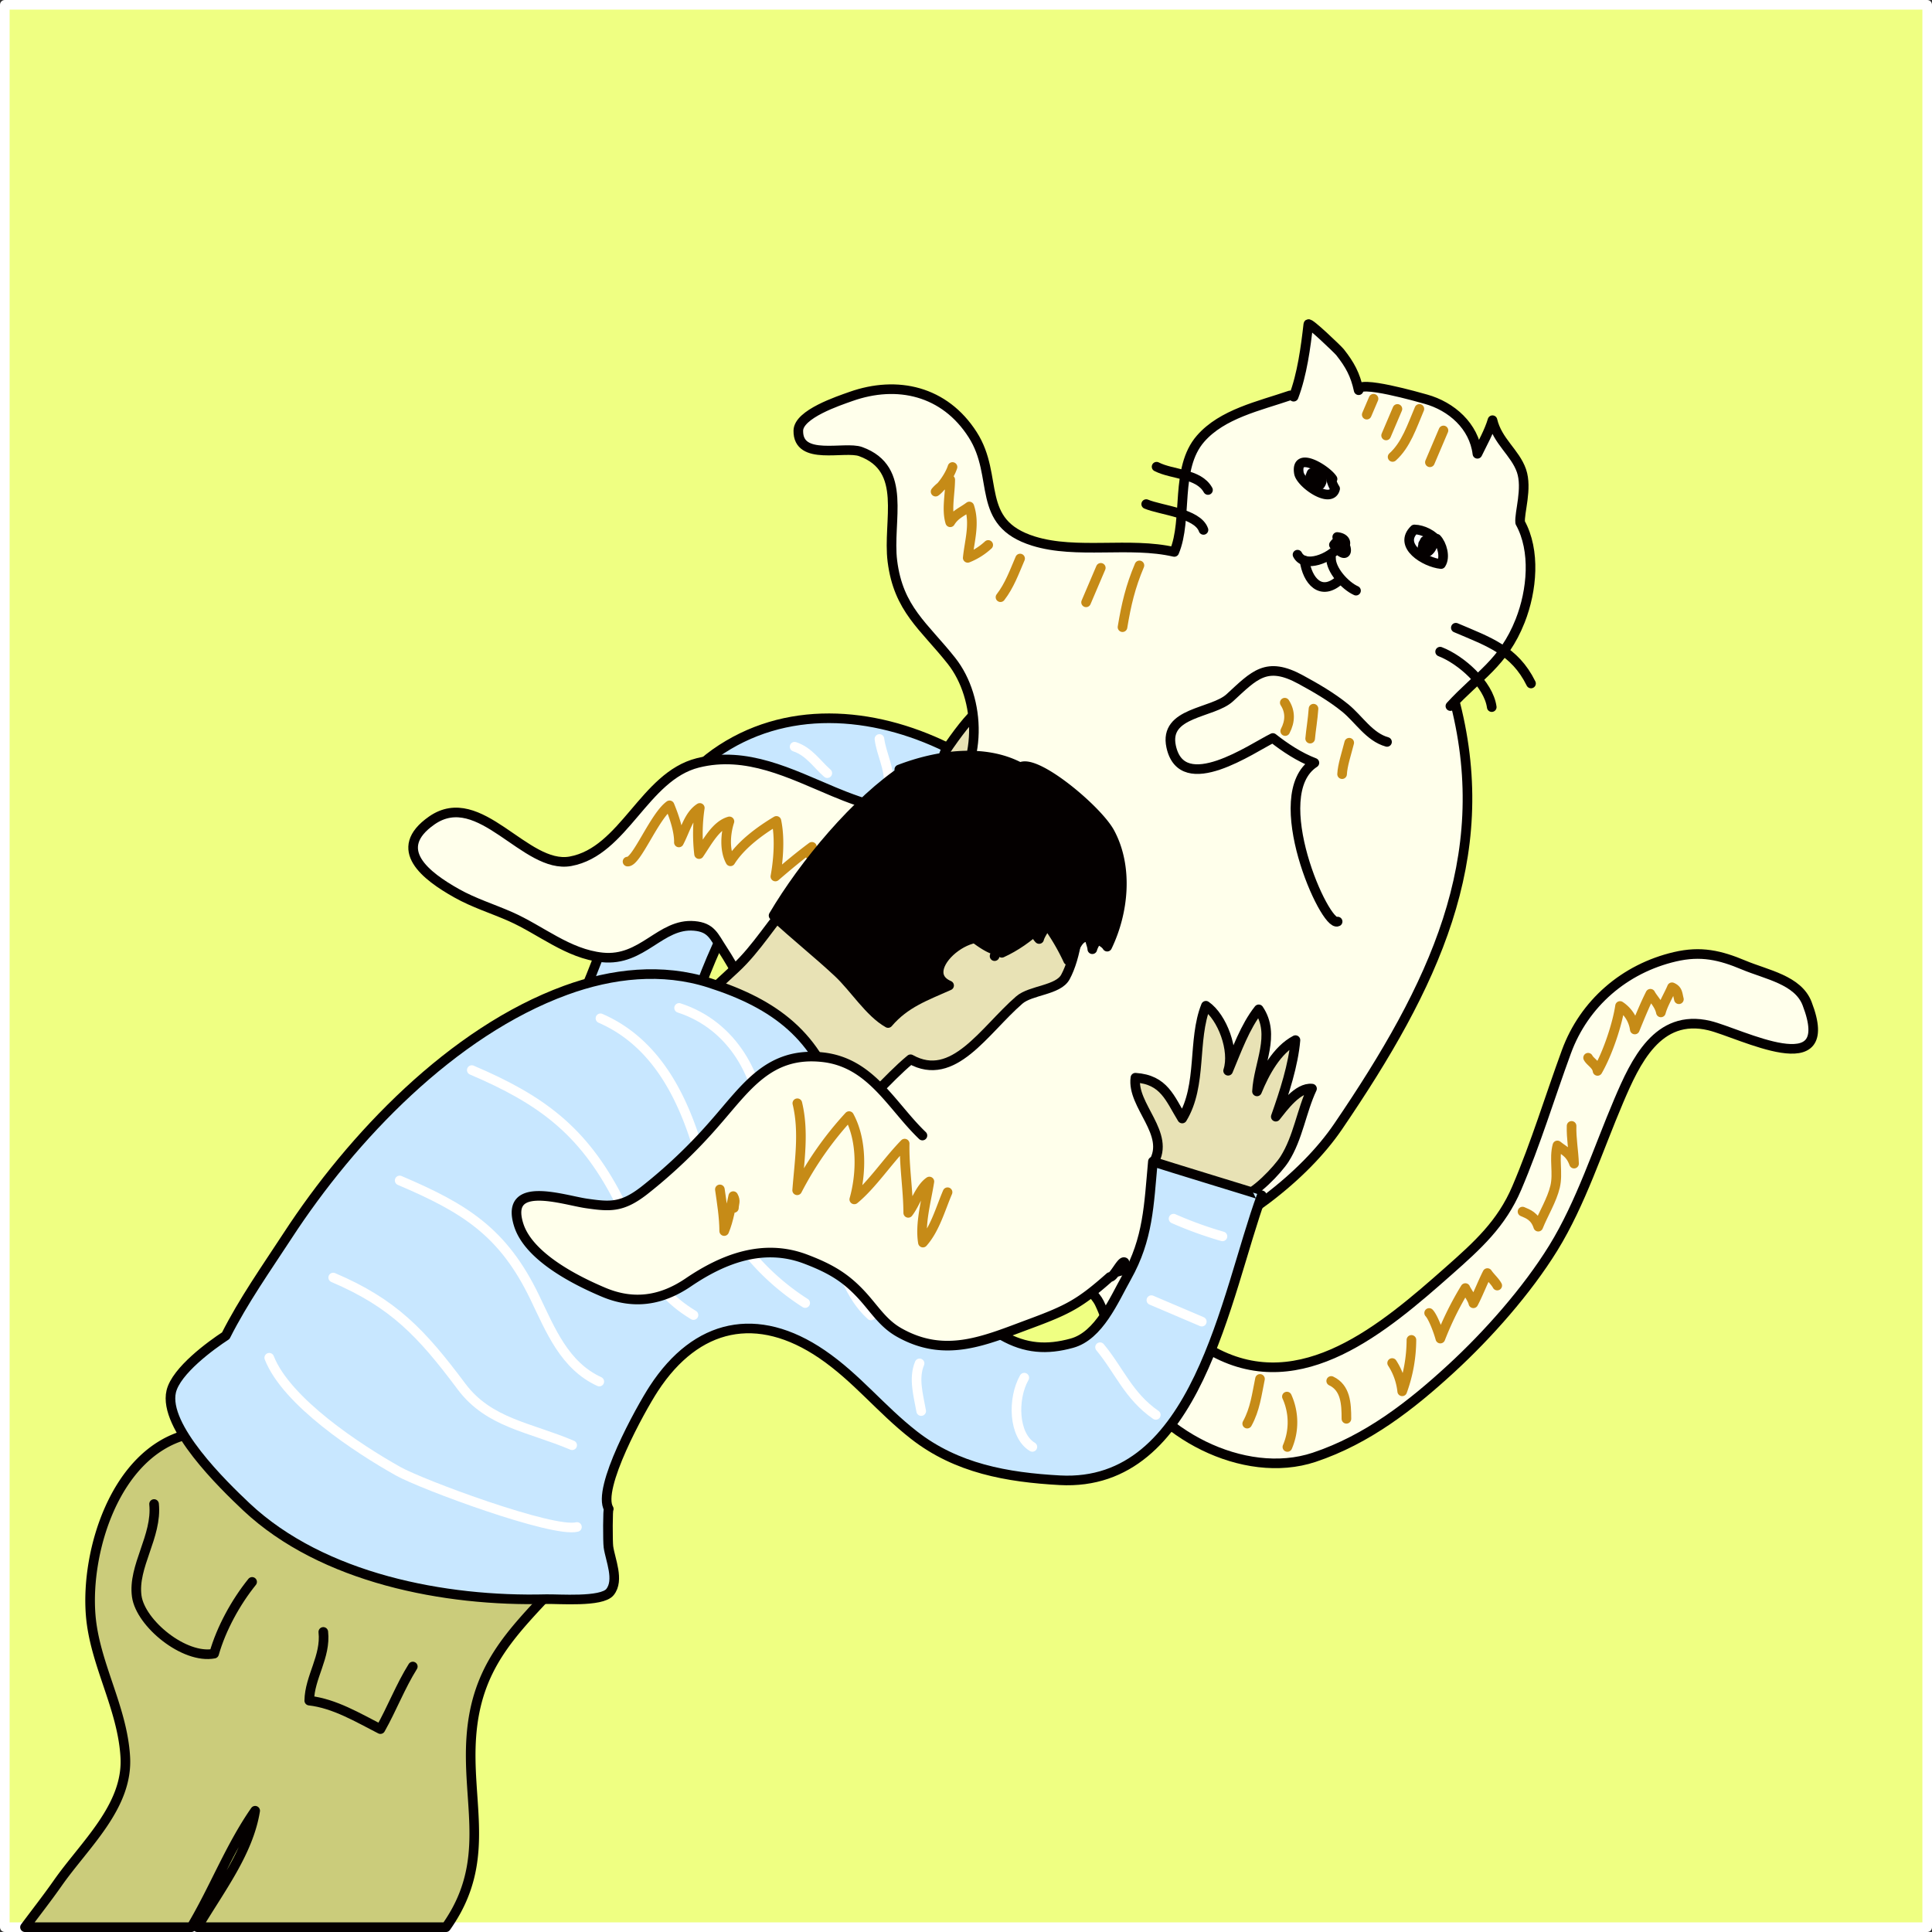<svg xmlns="http://www.w3.org/2000/svg" viewBox="0 0 1004.6 1004.6"><rect x="0" y="0" width="1004.6" height="1004.6" fill="#333333" stroke="none"/><defs><style>.cls-1{fill:#efff82;}.cls-1,.cls-8{stroke:#fff;}.cls-1,.cls-10,.cls-2,.cls-3,.cls-4,.cls-5,.cls-6,.cls-7,.cls-8,.cls-9{stroke-linecap:round;stroke-linejoin:round;stroke-width:5px;}.cls-2{fill:#cbcc7b;}.cls-2,.cls-3,.cls-4,.cls-5,.cls-6,.cls-7,.cls-9{stroke:#040000;}.cls-3{fill:#e8e2b5;}.cls-4{fill:#c8e7ff;}.cls-5{fill:#ffffeb;}.cls-6{fill:#fff;}.cls-10,.cls-7,.cls-8{fill:none;}.cls-9{fill:#040000;}.cls-10{stroke:#c68b17;}</style></defs><title>slide3</title><g id="レイヤー_2" data-name="レイヤー 2"><g id="レイヤー_2-2" data-name="レイヤー 2"><rect class="cls-1" x="2.5" y="2.5" width="999.6" height="999.6"/><path class="cls-2" d="M13,1002.1H99.48c11.89-19.9,20-41.57,33.2-60.55-3.51,21.76-18.46,40.91-30.05,60.55H231.92a88.64,88.64,0,0,0,5.39-8.62c16.6-30.56,5.41-58.52,7.79-90.67,2.65-35.73,20.43-53.12,42.32-76.49C270,826,256.93,815.59,242,808a379.7,379.7,0,0,0-51.52-22.1,611.59,611.59,0,0,1-81.68-34.17c-1.2-2.6.75-1.31-12.16-5.63-36.68,10-52.15,60.31-49.49,93.65,2,25.36,16.51,48,18,73.85s-21.2,45.61-35.27,65.78C24.49,987.06,18.62,994.55,13,1002.1Z"/><path class="cls-3" d="M521.74,392.3c.38-.1-4.21,17.14-5.31,18.95-3.18,5.22-8.08,10.16-13.91,12.43-12.29,4.78-19.55-7-18.53-19.43.38-4.63,23.39-38,25.93-34.32,6,8.52-2.56,19.49-5.88,29.11C509.26,395.15,516.19,393.76,521.74,392.3Z"/><path class="cls-4" d="M304.32,514.64c16.57-38.87,32.16-97.77,67.52-122.82,36.21-25.66,81.86-22.19,120.68-3.13-5,8.22-2.63,21.61-4.94,32-26.19-6.78-72.8,4.3-88.76,25.73-18.87,25.32-36.43,65.11-43.66,96.1C341,537.28,320.88,531.58,304.32,514.64Z"/><path class="cls-5" d="M584.66,645c24.63,8.51,23.13,45.39,46.54,58,45.53,24.5,88.66-12.6,122.07-42.14,15.06-13.31,27.5-24.53,35.41-43.09,10.06-23.6,17.07-47,25.83-70.91,9.22-25.12,30.24-43.24,56.42-49.36,13.51-3.15,23.42-.87,35.83,4.34,11.79,4.95,28.15,7.68,32.89,20,16.34,42.45-34.62,15.3-50.86,11.44-26.86-6.38-38.45,18.86-47.09,39.14-10.75,25.22-19.69,53.24-34,76.48-13.76,22.31-34.09,45.2-53,62.6-21,19.33-43.64,37-71.35,46.26C646.55,770,600,745,584.09,711.36c-5.32-11.26-7.08-22.78-12.49-33.94-3.48-7.18-21.92-20.88-21.1-26.31,1.41-9.36,16.84-7.19,22.94-6.68C578.52,644.86,584.79,645.36,584.66,645Z"/><path class="cls-5" d="M670.83,205.6c-16.14,5.52-35.32,9.59-46.58,22.52C610.8,243.56,617.76,270,610.6,287c-23.16-5.39-50.79,1.32-73.15-5.63C506.68,271.8,519.88,248,505.75,226c-14.54-22.72-39.14-28.42-63.36-19.82-6.39,2.27-27.14,9.11-27.28,17.74-.26,16,24.06,7.86,32.41,10.9,24.79,9,13.85,36,16.51,57,3.15,24.94,16.42,33.74,30.7,51.78,15.48,19.56,16.84,55-3.6,74.57-11.79,11.25-44.53-1-57.42-6.42-22.73-9.5-45.46-21.42-70.86-15.06-27.92,7-38.37,46.06-66.21,51.16-23.56,4.31-47.15-38.58-72.11-21.23-21.5,15-2.82,29,12.81,37.8,9.12,5.15,18.78,8.07,28.13,12.21,15.83,7,29.88,19.36,47.72,21.21,21,2.17,30.17-17.88,47.78-16.39,8.88.75,10.25,5.43,14.5,11.88l0,0c14.15,21.64,23.43,46.88,34.68,70.31,17.82,37.11,52.44,74.75,89.72,93,62.75,30.77,160.3-18.54,195.92-70.86,50-73.44,81.31-139.31,61-219.69l-2.62,1.06c14.43-15.79,27.55-22.22,36.28-44.32,6.24-15.82,8.09-36.48,0-51.08-.52-5.18,3.87-17.74.67-27-3.28-9.44-12.49-15.29-15.06-26.25-1.8,6.07-5.17,11.91-7.84,17.47-1.75-14.43-13.52-24.71-26.85-28.41-2.79-.77-36.14-10.42-34.9-4.65-1.75-8.18-4.6-13.31-9.66-19.74-1.11-1.41-16.35-16-16.51-14.56-1.36,11.93-3.21,26.06-7.64,37.67"/><path class="cls-5" d="M721.22,385.78c-9.2-2.57-14.68-11.92-21.78-17.68s-15.22-10.44-23.1-14.73c-17.84-9.74-24.09-2.3-36.89,9.46-9,8.25-34.41,7.24-30.47,25.4,5.76,26.41,42.39.58,52.88-4.49,6.23,4.91,13.77,9.93,21.6,12.91-25.4,16.45,5.56,85.93,12.08,82.54"/><path class="cls-6" d="M692.89,249.06c-3-4.75-19.41-15-17.49-3.11.89,5.53,16.83,16.55,18.84,8.15a15.35,15.35,0,0,1-2.31-6.18"/><path class="cls-7" d="M686.41,245.57A10.07,10.07,0,0,0,682,247.3a7.66,7.66,0,0,0,4.48,4.7c2.57-3.71-1-5.35-4.46-6-.3.51-.42,1.21-.68,1.65a14.7,14.7,0,0,0,2,1.72"/><path class="cls-6" d="M747.76,281.86c-2.2-3.64-7.87-6.48-12.3-6.56-8.68,8.39,5.42,17.15,13.85,18,2.38-3.63.52-10.24-2.26-13.18"/><path class="cls-7" d="M744.43,281.17A9.88,9.88,0,0,0,740,282.9a4.28,4.28,0,0,0,2.63,3.9A6.32,6.32,0,0,0,745,283a10.65,10.65,0,0,0-4.11-1.75,12.38,12.38,0,0,0-1.39,5c1.42,1.3,1.71.42,2.84-.12"/><path class="cls-7" d="M696.11,282.32a19.71,19.71,0,0,1-.78-3.09c7.27.76,4.22,8.52-1.72,4.08,5.66-8.06,10.53,11.64.84,1.2"/><path class="cls-7" d="M695.94,284.42c-4.08,5.69-17.58,11.31-21.26,4"/><path class="cls-7" d="M692.1,290c-.22,6.34,7.34,14.63,13,17.13"/><path class="cls-7" d="M601.4,242.68c8.25,4.25,21.87,3.34,26.73,12.11"/><path class="cls-7" d="M596,262.12c7.64,3.22,26.7,4.62,29.79,13.42"/><path class="cls-7" d="M757,326.4c17.15,7.31,30.57,11.73,39.1,29"/><path class="cls-7" d="M748.84,338.85c10.85,4.18,25.19,16.86,26.84,28.83"/><path class="cls-3" d="M440.36,439.43c2.87-12.44,17.57-15.33,27.38-21,11.74-6.75,20.9-11.81,34.66-11.53,12,.24,36.05,3.75,45,12.93C564.5,437.3,565,487.64,554,508c-3.78,7-18,6.79-24,12-18.31,15.91-34.24,43.26-56.53,30.8-13.06,10.85-23,24.48-37.3,33.85-16.11,10.58-30.49,20.64-45.07,33.49-19.19-16.43-39.64-33.18-57.93-51.62-5.61-5.66-11.39-9.46-9.53-15.41,3.65-11.61,14.17-12.35,22.71-17.7,13.21-8.29,24.53-19.25,35.93-29.8s19.33-24.39,29.81-35.85C419.06,460.15,438.09,449.26,440.36,439.43Z"/><path class="cls-3" d="M599.68,604.65c9.32-15.1-11.33-29.71-9.29-44.26,15,1,17.92,10.81,24.33,21.21,10.57-17.38,5.2-40.77,12.33-58.63,8.52,5.89,15,23.28,11.54,33.8,4.48-10.67,8.8-22.94,15.92-31.93,9,13.31-.18,28.32-.9,42.67,4-9.79,10.33-21.6,20-26.67-1.1,12.9-5.76,27.17-10.23,39.81,3.83-4.79,11.51-15.45,18.84-14.59-5.48,11.58-7.22,25.54-14.3,36.67-3.48,5.47-15.63,18.33-22.18,19.44-6.09,1-17.81-5.92-24.4-7.19C613.34,613.43,606.37,610.76,599.68,604.65Z"/><path class="cls-4" d="M316.55,784.61C310.16,774.19,333,732.69,340,722c22.15-33.89,53.83-40.78,87.48-17.8,18.1,12.37,30.33,28.4,47.74,42,22.2,17.37,48.52,22,75.88,23.5,71.63,3.85,86-96.26,105-148.14.06-.15-53-16.2-56.62-17.62-2.09,22.7-2.39,40.19-13.65,60.22-6.64,11.82-14.33,30.38-28.47,34.27-13,3.59-24.12,2.88-36.23-4-13.86-7.89-29.91-22.1-39.05-35.07-6.3-8.93-10-19.39-15.49-28.82-5.84-10.13-15-13.93-21.4-22s-6.82-25-9.66-34.8c-10.09-34.73-32.27-51.7-66.78-62.7-24.39-7.77-50.3-5-74.61,3.89C235.16,536.5,183,591.21,149.52,642.58c-11.1,17-22.93,33.75-32.12,51.95-7.69,5-25.81,18.22-28.36,29-4.29,18.24,27,48.61,39.07,60,39.68,37.29,103.38,49.35,155.77,48,6.64-.17,28.91,1.7,33.29-3.68,5-6.18.15-16.8-.79-23.48C316,801.93,316,783.71,316.55,784.61Z"/><path class="cls-8" d="M312.23,529.5c30.7,13.35,44.59,44.51,52.77,75a125.73,125.73,0,0,0,53.68,73.06"/><path class="cls-8" d="M245.32,556.42c35.92,15.31,57.77,31.3,76,66.63,13.57,26.3,13.55,45.26,39.28,60.76"/><path class="cls-8" d="M353.12,524.1c28.21,9.15,42.5,36.26,43.34,62.59.36,11,2.47,22.87,8.36,33.22,6.86,12.07,18.12,14.68,25.26,25.84,8.92,13.93,11,27.5,22.82,38.27"/><path class="cls-5" d="M479.64,590.45c-16.22-15.54-26.76-38.13-52.2-40.76-27.63-2.85-39.46,15.79-55.61,34.18a268.7,268.7,0,0,1-37,35.29c-11.48,8.87-17.74,8.35-29.94,6.59-12-1.74-42.44-12.38-35.23,11,5.13,16.69,29.69,29.08,44.27,35.21,15.86,6.66,30.3,4.16,44-5.16,18.37-12.48,39.17-20.34,60.93-12.11,14.15,5.36,22.36,10.52,31.86,21.73,5.34,6.3,9.51,12.31,16.78,16.42,24.12,13.64,44.57,4.2,68.22-4.56,19.79-7.34,25.93-10.57,41.38-24.27,1.91.54,6.1-8.82,7.6-7.64"/><path class="cls-9" d="M530.46,399c-19-10.13-43.7-6.23-62.84,1.13,4.71,6.57-.89,10-7.87,11.24,1.11-.19.07,15.41,0,16.7a10.5,10.5,0,0,0,6.6-.76c-1.92,7.46,2.27,12.65,9.46,12.73-4.73,9.67-2.69,13.74,6.86,12.8C480,466.42,509.22,492.87,518,494c-3.4,13,4.13-18,11.89-15,0,1-.55-.93-.9-1.58,7.25-3.42,7.21,6.63,11.33,10.84.69-2.63,3.14-5.35,3.85-8a112.06,112.06,0,0,1,11.24,19.08c3.54-4.87,4.83-13.58,11.18-11.9.14,2.15,1.23,4,1.39,6.13.53-2,1.95-3.81,2.55-5.69,1.28,1.49,3.89,2.23,5.18,4.36,8.55-17.64,11.11-41.24,1.41-59.27C570.69,421,538.32,394,530.46,399Z"/><path class="cls-10" d="M714.21,207.34l-3.53,8.27"/><path class="cls-10" d="M738.05,212.61c-3.88,9.11-6.94,18.71-13.93,25"/><path class="cls-10" d="M750.57,223.82l-7.05,16.56"/><path class="cls-10" d="M726.63,212.63l-5.88,13.8"/><path class="cls-10" d="M668.05,365.38c3,4.63,2.89,9.7.23,14.77"/><path class="cls-10" d="M683,368.5c-.33,5.13-1.41,11.56-1.74,15.57"/><path class="cls-10" d="M701.57,386.19c-1.39,5.52-3.51,11.79-3.71,16.36"/><path class="cls-10" d="M655.17,717c-1.66,8-2.53,15.8-6.65,23.26"/><path class="cls-10" d="M669.17,726.19a32.47,32.47,0,0,1,.25,26.2"/><path class="cls-10" d="M692.2,718.07c7.49,3.55,7.91,11.78,7.91,19.68"/><path class="cls-10" d="M723.89,708.75a33.44,33.44,0,0,1,5.23,14.7,78.91,78.91,0,0,0,4.79-26.73"/><path class="cls-10" d="M743.13,682.72c1.86,1.94,4.49,8.55,5.82,13.31a165.89,165.89,0,0,1,13-26.26c.38,1.17,3.67,5.53,4.17,7.91,2.62-5,4.75-10.69,7.31-15.71,1.47,2.19,3.88,4.24,5.1,6.49"/><path class="cls-10" d="M791.68,630c2.64,1.17,6.41,2.29,8.18,7.84,2.68-6.71,7.12-13.84,8.77-20.85s-.67-14.48,1.18-21.39c3.7,3,6.6,3.75,8.67,9.46-.22-6.54-1.49-13.12-1.29-19.62"/><path class="cls-10" d="M825.78,550c1.14,2.18,4.46,3.65,4.91,6.85,5.25-9.14,10.23-23.93,11.7-33.76a17.44,17.44,0,0,1,7.67,12.22c2.54-6.25,5.13-12.62,8.12-18.58,1.35,2.61,4.62,5.58,5.45,9.7,1.24-4.55,4-8.82,5.77-13.07,3,1.29,2.85,3.23,3.59,6.22"/><path class="cls-10" d="M495.28,242.83c-1.72,5.3-6.53,11.31-8.79,12.81,2.2-2.64,5-4.19,7.61-6.21-.05,7.35-2,15.55,0,22.14,2.58-4.21,6.1-5.33,9.93-8.2,3,9,.08,17.78-.83,26.7a34.19,34.19,0,0,0,10.65-6.7"/><path class="cls-10" d="M530.43,290.42c-3,7-5.57,14.14-10.2,20.11"/><path class="cls-10" d="M572.39,295.26l-7.65,17.94"/><path class="cls-10" d="M592.48,294c-4.68,11.07-6.85,20.31-8.8,32.12"/><path class="cls-10" d="M414.6,573.67c3.56,14.89,1.12,29.65-.09,45.25a176.09,176.09,0,0,1,27-38.57c6.78,12.43,6.47,29.86,2.7,43.31,9.13-7.46,17.36-20,26.2-29-.27,11.79,1.8,24.08,1.85,36,3.56-4.48,6-12.88,11-16.29-1.61,10.25-5,21.89-3.36,31.75,6.28-7.09,9.11-17.53,12.81-26.19"/><path class="cls-10" d="M374.32,618.46c1,7,2.21,14.35,2.25,21.67,2.44-5.85,3.36-12.43,4.7-18.17,1.46,2.61.42,3.75.35,6.14"/><path class="cls-10" d="M326.31,448c4.58.5,13.88-23.45,21.84-29.24,2.47,6,5,13.49,4.86,19.29,3.42-6.49,5.16-14.26,10.87-17.94a90.91,90.91,0,0,0-.38,24c4.36-6.36,8.73-15,15.79-17-2.12,6.53-2.6,15.08.53,20.75,5.59-8.82,15.67-16.08,23.9-21,1.83,8.65,1.13,19.81-.54,28.9,6.07-5.22,12.45-10.56,19-15.42-.11,1.53-.92,2.35-1.3,3.84"/><path class="cls-7" d="M678.34,291.51c1.41,10.28,8.5,19.25,18.73,9.61"/><path class="cls-8" d="M207.82,613.81c34,14.48,53.87,26.81,70.26,60.84,8.15,16.91,15.43,35.43,33.54,43.73"/><path class="cls-8" d="M173.26,664.3c31.29,13.34,45.89,28.8,66.74,56.7,14.23,19,35.49,21.11,57.51,30.49"/><path class="cls-8" d="M610.23,633.68a201,201,0,0,0,25.42,9.21"/><path class="cls-8" d="M598.69,676.05l26.22,11.17"/><path class="cls-8" d="M572,700.52c9.88,11.86,14.72,25.31,29,35.2"/><path class="cls-8" d="M532.6,716.36c-6.23,11-5.64,30.11,4.21,36"/><path class="cls-8" d="M478.16,708.92c-3.27,7.75-.58,16.76.84,24.81"/><path class="cls-8" d="M457.29,384.25c1,7.82,5.38,15.43,4.77,23.24"/><path class="cls-8" d="M413.18,388.28c7.5,2.47,11.45,8.87,17,13.75"/><path class="cls-8" d="M140,706c9,22.93,46.13,47.3,67,59,12.48,7,80.48,32.18,93,29"/><path class="cls-7" d="M80.11,782.06c1.72,16.79-11.18,32.42-9,48,2,14.11,24.73,32.75,40.23,29.8,3.69-13,11.24-26.76,19.76-37.31"/><path class="cls-7" d="M168.11,848.56c1.44,12.85-7.13,23.53-7.3,35.73,13.12,1.49,25.32,8.84,37,14.81,6-10.63,10.4-22.24,16.84-32.54"/><path class="cls-9" d="M471.09,399.58c-25.83,16.77-53.25,50.07-68.85,76.5,10.91,10.19,22.64,19.46,33.55,29.65,8.47,7.92,16.32,20.77,26,26.22,8.9-10.44,19.59-14.07,31.72-19.51-19.62-8.41,19.43-39.24,27.41-17,27.49-12.46,55.74-50.9,25.13-78.22C523.9,397.47,499.15,409.78,471.09,399.58Z"/></g></g></svg>